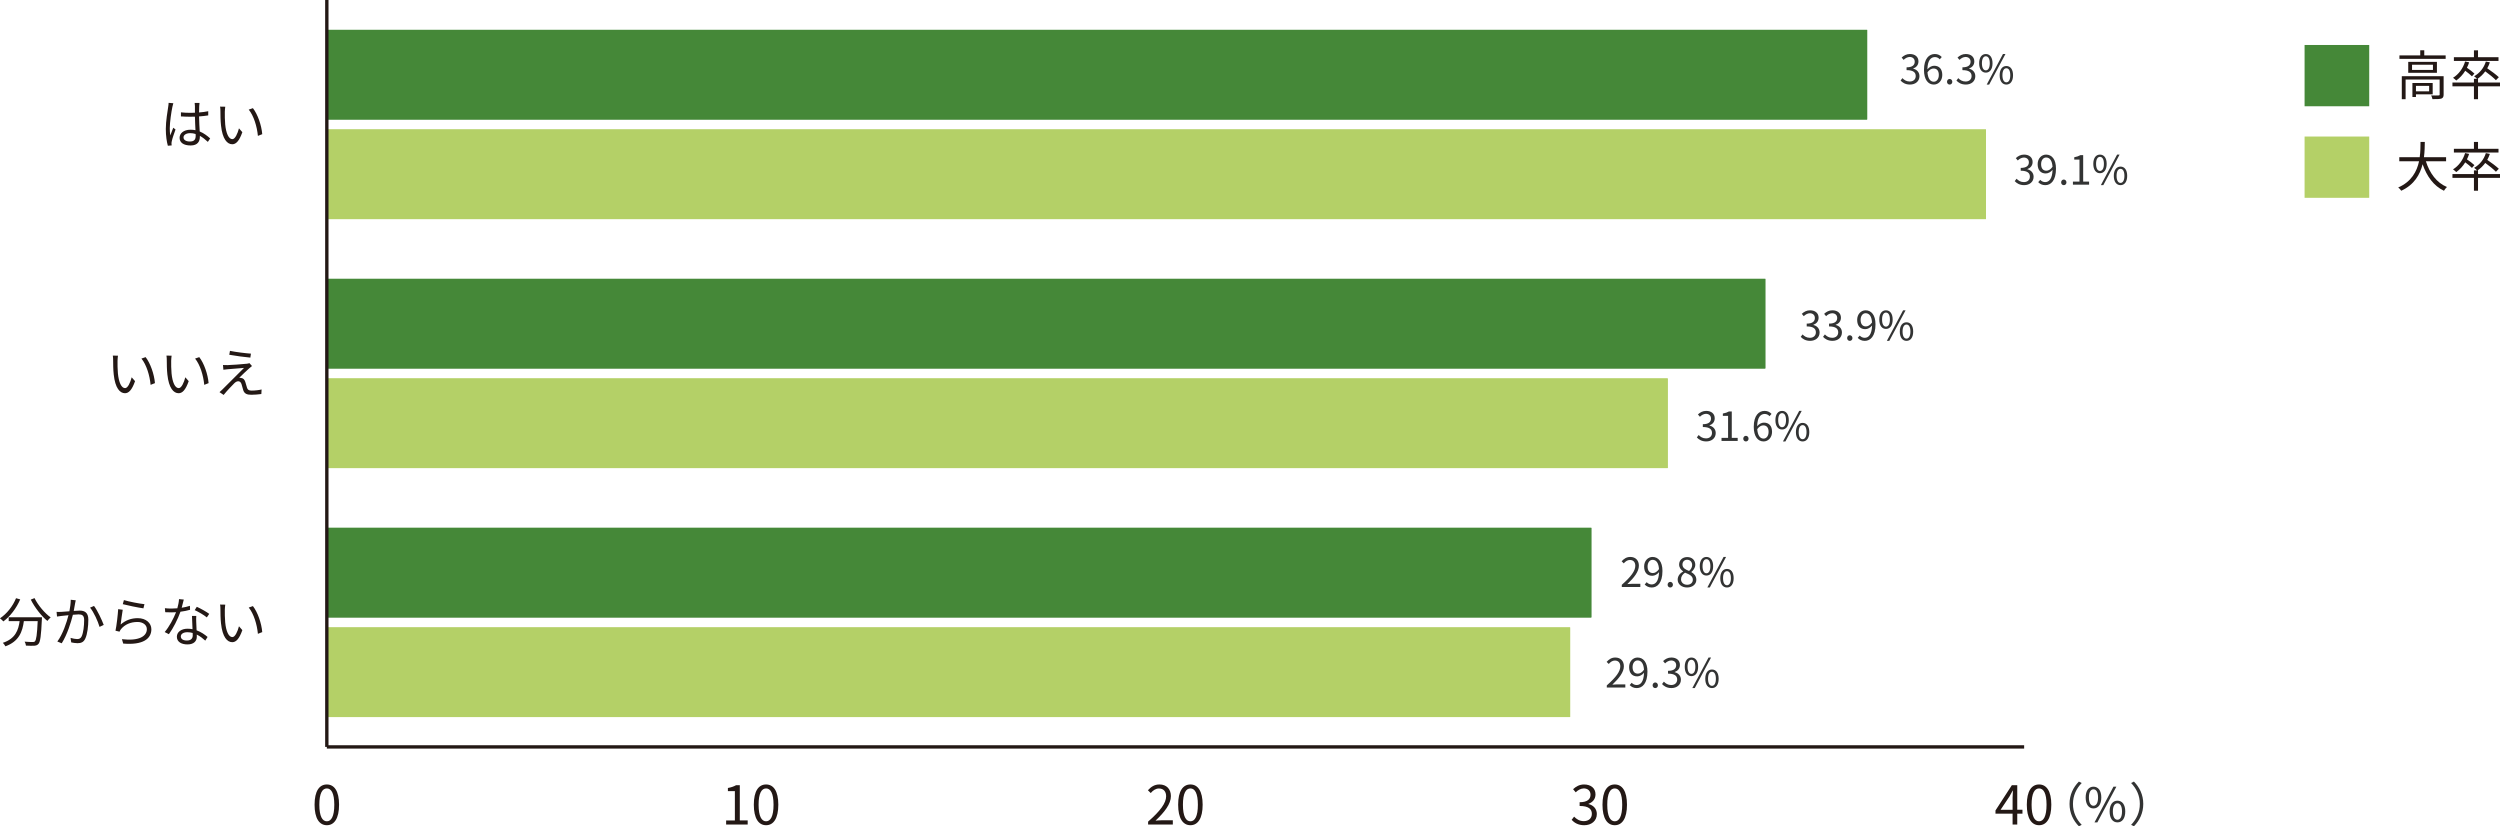 <?xml version="1.0" encoding="UTF-8"?><svg id="_レイヤー_2" xmlns="http://www.w3.org/2000/svg" viewBox="0 0 372.82 123.221"><defs><style>.cls-1{fill:none;stroke:#231815;stroke-miterlimit:10;stroke-width:.5px;}.cls-2{fill:#b4d067;}.cls-3{fill:#231815;}.cls-4{fill:#458838;}.cls-5{fill:#323333;}</style></defs><g id="_レイヤー_1-2"><path class="cls-3" d="M46.911,120.008c0-2.039.712-3.022,1.831-3.022,1.111,0,1.823.991,1.823,3.022,0,2.039-.712,3.054-1.823,3.054-1.119,0-1.831-1.015-1.831-3.054ZM49.853,120.008c0-1.711-.448-2.431-1.111-2.431-.672,0-1.119.72-1.119,2.431,0,1.727.448,2.471,1.119,2.471.664,0,1.111-.744,1.111-2.471Z"/><path class="cls-3" d="M108.287,122.35h1.303v-4.374h-1.039v-.464c.52-.096.896-.232,1.215-.416h.56v5.253h1.175v.608h-3.214v-.608ZM112.415,120.008c0-2.039.712-3.022,1.831-3.022,1.111,0,1.823.991,1.823,3.022,0,2.039-.712,3.054-1.823,3.054-1.119,0-1.831-1.015-1.831-3.054ZM115.357,120.008c0-1.711-.448-2.431-1.111-2.431-.672,0-1.119.72-1.119,2.431,0,1.727.448,2.471,1.119,2.471.664,0,1.111-.744,1.111-2.471Z"/><path class="cls-3" d="M171.215,122.526c1.839-1.607,2.687-2.774,2.687-3.782,0-.672-.352-1.159-1.079-1.159-.48,0-.896.296-1.215.68l-.424-.416c.48-.52.983-.864,1.727-.864,1.047,0,1.703.688,1.703,1.735,0,1.167-.919,2.359-2.295,3.662.304-.024.664-.056.959-.056h1.623v.632h-3.686v-.432ZM175.695,120.008c0-2.039.712-3.022,1.831-3.022,1.111,0,1.823.991,1.823,3.022,0,2.039-.712,3.054-1.823,3.054-1.119,0-1.831-1.015-1.831-3.054ZM178.637,120.008c0-1.711-.448-2.431-1.111-2.431-.672,0-1.119.72-1.119,2.431,0,1.727.448,2.471,1.119,2.471.664,0,1.111-.744,1.111-2.471Z"/><path class="cls-3" d="M234.375,122.263l.368-.48c.344.36.792.672,1.455.672.696,0,1.191-.416,1.191-1.087,0-.704-.472-1.175-1.823-1.175v-.56c1.207,0,1.623-.488,1.623-1.119,0-.568-.384-.927-.991-.943-.472.016-.888.256-1.215.584l-.392-.464c.44-.408.959-.704,1.639-.704.983,0,1.703.528,1.703,1.471,0,.712-.424,1.183-1.047,1.415v.032c.696.16,1.247.688,1.247,1.487,0,1.047-.84,1.671-1.879,1.671-.919,0-1.495-.384-1.879-.8ZM238.975,120.008c0-2.039.712-3.022,1.831-3.022,1.111,0,1.823.991,1.823,3.022,0,2.039-.712,3.054-1.823,3.054-1.119,0-1.831-1.015-1.831-3.054ZM241.917,120.008c0-1.711-.448-2.431-1.111-2.431-.672,0-1.119.72-1.119,2.431,0,1.727.448,2.471,1.119,2.471.664,0,1.111-.744,1.111-2.471Z"/><path class="cls-3" d="M301.605,121.343h-.776v1.615h-.696v-1.615h-2.551v-.48l2.439-3.766h.808v3.662h.776v.584ZM300.134,120.759v-1.799c0-.288.032-.76.048-1.063h-.032c-.144.288-.304.576-.472.864l-1.335,1.999h1.791ZM302.255,120.008c0-2.039.712-3.022,1.831-3.022,1.111,0,1.823.991,1.823,3.022,0,2.039-.712,3.054-1.823,3.054-1.119,0-1.831-1.015-1.831-3.054ZM305.197,120.008c0-1.711-.448-2.431-1.111-2.431-.672,0-1.119.72-1.119,2.431,0,1.727.448,2.471,1.119,2.471.664,0,1.111-.744,1.111-2.471Z"/><line class="cls-1" x1="48.74" y1="111.386" x2="301.857" y2="111.386"/><rect class="cls-2" x="48.74" y="19.307" width="247.422" height="13.366"/><rect class="cls-2" x="48.74" y="19.307" width="247.422" height="13.366"/><rect class="cls-2" x="48.74" y="56.436" width="199.963" height="13.366"/><rect class="cls-2" x="48.74" y="56.436" width="199.963" height="13.366"/><rect class="cls-2" x="48.74" y="93.565" width="185.409" height="13.366"/><rect class="cls-2" x="48.74" y="93.565" width="185.409" height="13.366"/><rect class="cls-4" x="48.74" y="4.456" width="229.704" height="13.366"/><rect class="cls-4" x="48.74" y="4.456" width="229.704" height="13.366"/><rect class="cls-4" x="48.74" y="41.584" width="214.517" height="13.366"/><rect class="cls-4" x="48.74" y="41.584" width="214.517" height="13.366"/><rect class="cls-4" x="48.74" y="78.713" width="188.573" height="13.366"/><rect class="cls-4" x="48.74" y="78.713" width="188.573" height="13.366"/><path class="cls-3" d="M361.766,24.049c.56,1.759,1.599,3.206,3.142,3.838-.144.136-.344.384-.448.56-1.535-.728-2.551-2.143-3.182-3.958-.384,1.535-1.247,3.07-3.19,3.958-.088-.16-.28-.368-.448-.488,1.983-.864,2.782-2.399,3.11-3.91h-2.95v-.608h3.046c.12-.84.112-1.639.12-2.271h.64c-.008.64-.016,1.431-.128,2.271h3.302v.608h-3.014ZM372.82,26.528h-3.278v1.919h-.608v-1.919h-3.206v-.568h3.206v-.552h.464c-.104-.12-.32-.296-.44-.376.824-.472,1.463-1.239,1.751-2.199l.6.12c-.104.32-.24.616-.392.888.6.408,1.343.959,1.727,1.327l-.432.448c-.336-.352-.999-.896-1.591-1.319-.328.448-.72.824-1.143,1.111h.064v.552h3.278v.568ZM368.638,25.04c-.216-.224-.624-.552-.999-.832-.368.6-.832,1.087-1.343,1.455-.104-.104-.344-.312-.48-.408.84-.52,1.487-1.383,1.799-2.431l.6.128c-.088.288-.2.552-.328.808.4.272.872.624,1.119.864l-.368.416ZM372.596,22.746h-6.652v-.56h2.99v-1.023h.608v1.023h3.054v.56Z"/><path class="cls-3" d="M364.716,8.258v.52h-6.892v-.52h3.102v-.76h.6v.76h3.19ZM364.412,14.095c0,.32-.072.496-.32.6-.264.088-.68.088-1.343.088-.032-.16-.112-.4-.192-.552.512.016.959.016,1.103,0,.136,0,.16-.04.16-.152v-2.215h-5.077v2.934h-.568v-3.438h6.237v2.734ZM363.413,9.226v1.631h-4.278v-1.631h4.278ZM362.821,9.649h-3.118v.776h3.118v-.776ZM360.286,14.063v.4h-.528v-2.087h3.022v1.687h-2.495ZM360.286,12.808v.816h1.967v-.816h-1.967ZM372.82,12.872h-3.278v1.919h-.608v-1.919h-3.206v-.568h3.206v-.552h.464c-.104-.12-.32-.296-.44-.376.824-.472,1.463-1.239,1.751-2.199l.6.12c-.104.32-.24.616-.392.888.6.408,1.343.959,1.727,1.327l-.432.448c-.336-.352-.999-.896-1.591-1.319-.328.448-.72.824-1.143,1.111h.064v.552h3.278v.568ZM368.638,11.384c-.216-.224-.624-.552-.999-.832-.368.6-.832,1.087-1.343,1.455-.104-.104-.344-.312-.48-.408.84-.52,1.487-1.383,1.799-2.431l.6.128c-.088.288-.2.552-.328.808.4.272.872.624,1.119.864l-.368.416ZM372.596,9.09h-6.652v-.56h2.99v-1.023h.608v1.023h3.054v.56Z"/><path class="cls-3" d="M3.014,89.386c-.576,1.343-1.503,2.535-2.511,3.286-.104-.128-.36-.352-.504-.464,1.007-.672,1.895-1.775,2.391-2.998l.624.176ZM6.261,92.049s-.008.208-.016.288c-.112,2.455-.232,3.374-.504,3.678-.168.2-.336.248-.616.28-.264.024-.76.008-1.255-.016-.016-.176-.088-.416-.2-.592.52.048,1.015.056,1.199.056.168,0,.264-.016.336-.104.208-.2.32-.999.416-3.014h-2.063c-.208,1.575-.72,3.022-2.75,3.758-.08-.152-.248-.392-.384-.52,1.879-.624,2.319-1.895,2.503-3.238h-1.631v-.576h4.965ZM5.149,89.194c.52,1.071,1.543,2.271,2.407,2.878-.152.128-.376.36-.488.528-.88-.712-1.887-1.999-2.479-3.182l.56-.224ZM11.294,89.522c-.032.144-.064.312-.096.464-.04.232-.112.696-.2,1.119.368-.024.696-.048.888-.048.704,0,1.287.272,1.287,1.343,0,.943-.136,2.191-.464,2.854-.248.528-.64.664-1.159.664-.296,0-.68-.064-.927-.12l-.104-.672c.328.104.752.176.967.176.296,0,.528-.064.696-.408.248-.536.368-1.559.368-2.423,0-.72-.328-.848-.832-.848-.192,0-.504.024-.848.056-.288,1.135-.824,2.91-1.663,4.254l-.656-.264c.808-1.079,1.399-2.87,1.663-3.926-.408.04-.792.08-.999.104-.184.024-.504.064-.712.096l-.064-.696c.248.016.456.008.704,0,.264-.008.728-.048,1.207-.088.112-.568.2-1.183.2-1.719l.744.08ZM14.021,90.362c.496.64,1.175,2.095,1.447,2.83l-.624.296c-.232-.816-.856-2.207-1.415-2.87l.592-.256ZM17.991,93.136c.76-.664,1.615-.951,2.559-.951,1.215,0,2.023.728,2.023,1.655,0,1.423-1.255,2.383-4.198,2.135l-.192-.656c2.495.304,3.718-.416,3.718-1.495,0-.632-.584-1.071-1.391-1.071-1.055,0-1.887.384-2.447,1.047-.112.136-.184.272-.24.4l-.6-.144c.16-.72.352-2.383.4-3.214l.68.088c-.104.544-.24,1.695-.312,2.207ZM18.479,89.49c.68.216,2.359.544,3.062.608l-.152.624c-.752-.104-2.471-.456-3.078-.624l.168-.608ZM28.342,90.938c-.416.12-.911.224-1.431.288-.392,1.119-1.095,2.495-1.727,3.35l-.624-.32c.664-.768,1.335-2.031,1.695-2.958-.232.016-.464.024-.696.024-.296,0-.624-.008-.919-.024l-.048-.6c.296.04.632.056.975.056.28,0,.576-.016.88-.04.12-.44.232-.943.248-1.367l.712.064c-.08.288-.184.768-.312,1.223.416-.064.832-.16,1.231-.288l.016.592ZM29.269,91.857c-.024.328-.016.56-.008.856.008.288.04.808.056,1.287.68.248,1.231.64,1.639.991l-.344.544c-.336-.304-.76-.656-1.271-.904.008.12.008.232.008.32,0,.632-.416,1.151-1.391,1.151-.872,0-1.583-.36-1.583-1.143,0-.728.688-1.199,1.583-1.199.264,0,.52.024.752.072-.024-.648-.064-1.423-.08-1.975h.64ZM28.733,94.392c-.248-.072-.52-.112-.8-.112-.584,0-.967.264-.967.624,0,.368.296.616.911.616.648,0,.864-.36.864-.752,0-.104,0-.232-.008-.376ZM30.844,92.073c-.424-.36-1.279-.848-1.807-1.087l.312-.496c.576.256,1.479.768,1.855,1.055l-.36.528ZM33.527,90.938c-.008.496,0,1.223.056,1.871.128,1.327.512,2.199,1.071,2.199.408,0,.776-.816.983-1.615l.504.576c-.472,1.343-.959,1.799-1.503,1.799-.744,0-1.463-.744-1.679-2.798-.08-.688-.088-1.647-.088-2.111,0-.184-.008-.512-.048-.704l.768.016c-.032.192-.056.56-.064.768ZM39.108,94.264l-.648.256c-.136-1.423-.616-2.99-1.367-3.918l.624-.216c.712.919,1.279,2.543,1.391,3.878Z"/><path class="cls-3" d="M17.527,53.81c-.008.496,0,1.223.056,1.871.128,1.327.512,2.199,1.071,2.199.408,0,.776-.816.983-1.615l.504.576c-.472,1.343-.959,1.799-1.503,1.799-.744,0-1.463-.744-1.679-2.798-.08-.688-.088-1.647-.088-2.111,0-.184-.008-.512-.048-.704l.768.016c-.032.192-.056.56-.064.768ZM23.108,57.136l-.648.256c-.136-1.423-.616-2.99-1.367-3.918l.624-.216c.712.919,1.279,2.543,1.391,3.878ZM25.527,53.81c-.008.496,0,1.223.056,1.871.128,1.327.512,2.199,1.071,2.199.408,0,.776-.816.983-1.615l.504.576c-.472,1.343-.959,1.799-1.503,1.799-.744,0-1.463-.744-1.679-2.798-.08-.688-.088-1.647-.088-2.111,0-.184-.008-.512-.048-.704l.768.016c-.032.192-.056.56-.064.768ZM31.108,57.136l-.648.256c-.136-1.423-.616-2.99-1.367-3.918l.624-.216c.712.919,1.279,2.543,1.391,3.878ZM37.149,54.945c-.304.272-1.183,1.087-1.479,1.399.08-.008.224,0,.296.024.312.032.496.24.608.568.072.232.176.632.264.888.088.296.272.424.68.424.52,0,1.127-.072,1.495-.168l-.04.68c-.336.056-1.063.112-1.487.112-.632,0-1.031-.144-1.207-.672-.072-.232-.192-.696-.264-.927-.096-.272-.264-.416-.48-.416s-.4.112-.584.288c-.296.288-1.151,1.183-1.599,1.751l-.616-.416c.104-.08.248-.208.392-.36.32-.312,2.479-2.471,3.262-3.254-.624.04-1.951.16-2.439.2-.256.016-.464.048-.64.072l-.056-.704c.184.016.424.024.672.016.456-.008,2.295-.136,2.894-.208.136-.016.304-.056.376-.088l.384.432c-.144.104-.344.272-.432.36ZM37.421,52.738l-.088.592c-.792-.072-2.175-.248-3.142-.424l.104-.584c.864.184,2.375.368,3.126.416Z"/><path class="cls-3" d="M25.847,15.394c-.048.128-.112.392-.136.536-.16.736-.392,2.303-.392,3.19,0,.384.016.696.072,1.079.128-.36.312-.832.448-1.151l.336.264c-.2.552-.48,1.359-.56,1.751-.024.104-.048.256-.04.352,0,.08.016.192.024.272l-.568.048c-.16-.568-.304-1.439-.304-2.511,0-1.159.264-2.671.36-3.326.032-.184.056-.392.056-.56l.704.056ZM30.996,21.159c-.392-.368-.784-.68-1.191-.904v.144c0,.656-.304,1.295-1.375,1.295-1.063,0-1.647-.44-1.647-1.143,0-.664.592-1.207,1.631-1.207.264,0,.512.024.736.072-.024-.608-.072-1.367-.08-2.023-.256.008-.504.016-.76.016-.448,0-.864-.024-1.327-.048v-.608c.448.048.88.072,1.343.072.248,0,.496-.008.744-.016v-.983c0-.136-.016-.344-.04-.48h.728c-.024.152-.04.312-.048.472-.008.216-.016.584-.024.951.48-.032.943-.096,1.367-.184v.624c-.432.072-.896.12-1.367.152.008.792.064,1.583.096,2.247.64.256,1.143.664,1.559,1.031l-.344.52ZM29.173,19.984c-.256-.088-.528-.128-.808-.128-.592,0-.999.264-.999.632,0,.392.384.616.951.616.672,0,.864-.328.864-.856,0-.072,0-.168-.008-.264ZM33.527,16.682c-.008.496,0,1.223.056,1.871.128,1.327.512,2.199,1.071,2.199.408,0,.776-.816.983-1.615l.504.576c-.472,1.343-.959,1.799-1.503,1.799-.744,0-1.463-.744-1.679-2.798-.08-.688-.088-1.647-.088-2.111,0-.184-.008-.512-.048-.704l.768.016c-.032.192-.056.56-.064.768ZM39.108,20.008l-.648.256c-.136-1.423-.616-2.99-1.367-3.918l.624-.216c.712.919,1.279,2.543,1.391,3.878Z"/><line class="cls-1" x1="48.739" y1="111.386" x2="48.739"/><rect class="cls-2" x="343.678" y="20.361" width="9.64" height="9.139"/><rect class="cls-4" x="343.678" y="6.708" width="9.64" height="9.139"/><path class="cls-5" d="M308.626,119.888c0-1.366.553-2.479,1.394-3.334l.42.217c-.805.833-1.303,1.87-1.303,3.117s.497,2.283,1.303,3.117l-.42.217c-.84-.854-1.394-1.968-1.394-3.334Z"/><path class="cls-5" d="M311.031,118.928c0-1.03.462-1.611,1.163-1.611.707,0,1.17.581,1.17,1.611,0,1.037-.462,1.632-1.17,1.632-.7,0-1.163-.595-1.163-1.632ZM312.88,118.928c0-.819-.28-1.219-.686-1.219-.399,0-.679.399-.679,1.219,0,.819.28,1.233.679,1.233.406,0,.686-.413.686-1.233ZM315.177,117.317h.434l-2.837,5.323h-.427l2.83-5.323ZM314.603,121.015c0-1.03.469-1.611,1.17-1.611s1.163.581,1.163,1.611c0,1.037-.462,1.625-1.163,1.625s-1.17-.588-1.17-1.625ZM316.452,121.015c0-.819-.28-1.219-.679-1.219-.406,0-.686.399-.686,1.219,0,.819.28,1.233.686,1.233.399,0,.679-.413.679-1.233Z"/><path class="cls-5" d="M319.621,119.888c0,1.366-.553,2.479-1.394,3.334l-.42-.217c.805-.833,1.303-1.87,1.303-3.117s-.497-2.283-1.303-3.117l.42-.217c.84.854,1.394,1.968,1.394,3.334Z"/><path class="cls-5" d="M239.617,102.211c1.379-1.205,2.015-2.081,2.015-2.836,0-.504-.264-.87-.81-.87-.36,0-.672.222-.911.51l-.318-.312c.36-.39.738-.648,1.295-.648.786,0,1.277.516,1.277,1.301,0,.875-.69,1.769-1.721,2.746.228-.018.498-.042.72-.042h1.217v.474h-2.764v-.324ZM243.33,101.821c.186.21.456.336.738.336.57,0,1.061-.468,1.103-1.835-.264.33-.642.546-1.013.546-.732,0-1.211-.474-1.211-1.385,0-.852.576-1.427,1.259-1.427.846,0,1.475.696,1.475,2.093,0,1.781-.768,2.465-1.595,2.465-.474,0-.81-.192-1.055-.45l.3-.342ZM245.165,99.872c-.06-.906-.396-1.385-.959-1.385-.42,0-.744.396-.744.995,0,.594.264.977.786.977.294,0,.624-.168.918-.588ZM246.45,102.199c0-.246.18-.426.396-.426s.396.18.396.426-.18.414-.396.414-.396-.168-.396-.414ZM247.855,102.013l.276-.36c.258.27.594.504,1.091.504.522,0,.893-.312.893-.816,0-.528-.354-.881-1.367-.881v-.42c.906,0,1.217-.366,1.217-.84,0-.426-.288-.696-.744-.708-.354.012-.666.192-.911.438l-.294-.348c.33-.306.72-.528,1.229-.528.738,0,1.277.396,1.277,1.103,0,.534-.318.888-.786,1.061v.024c.522.12.935.516.935,1.115,0,.786-.63,1.253-1.409,1.253-.69,0-1.121-.288-1.409-.6ZM251.244,99.435c0-.882.396-1.379.995-1.379.606,0,1.001.498,1.001,1.379,0,.888-.396,1.397-1.001,1.397-.6,0-.995-.51-.995-1.397ZM252.828,99.435c0-.702-.24-1.043-.588-1.043-.342,0-.582.342-.582,1.043s.24,1.055.582,1.055c.348,0,.588-.354.588-1.055ZM254.794,98.055h.372l-2.429,4.557h-.366l2.423-4.557ZM254.303,101.222c0-.882.402-1.379,1.001-1.379s.995.498.995,1.379c0,.888-.396,1.391-.995,1.391s-1.001-.504-1.001-1.391ZM255.886,101.222c0-.702-.24-1.043-.582-1.043-.348,0-.588.342-.588,1.043s.24,1.055.588,1.055c.342,0,.582-.354.582-1.055Z"/><path class="cls-5" d="M241.855,87.211c1.379-1.205,2.015-2.081,2.015-2.836,0-.504-.264-.87-.81-.87-.36,0-.672.222-.911.51l-.318-.312c.36-.39.738-.648,1.295-.648.786,0,1.277.516,1.277,1.301,0,.875-.69,1.769-1.721,2.746.228-.018.498-.042.72-.042h1.217v.474h-2.764v-.324ZM245.568,86.821c.186.21.456.336.738.336.57,0,1.061-.468,1.103-1.835-.264.33-.642.546-1.013.546-.732,0-1.211-.474-1.211-1.385,0-.852.576-1.427,1.259-1.427.846,0,1.475.696,1.475,2.093,0,1.781-.768,2.465-1.595,2.465-.474,0-.81-.192-1.055-.45l.3-.342ZM247.403,84.872c-.06-.906-.396-1.385-.959-1.385-.42,0-.744.396-.744.995,0,.594.264.977.786.977.294,0,.624-.168.917-.588ZM248.688,87.199c0-.246.18-.426.396-.426s.396.18.396.426-.18.414-.396.414-.396-.168-.396-.414ZM250.188,86.443c0-.588.408-.995.81-1.211v-.03c-.324-.222-.594-.552-.594-1.013,0-.672.516-1.115,1.205-1.115.75,0,1.205.48,1.205,1.157,0,.462-.324.858-.588,1.061v.03c.384.222.744.552.744,1.151,0,.642-.552,1.139-1.379,1.139-.81,0-1.403-.492-1.403-1.169ZM252.449,86.461c0-.588-.54-.81-1.163-1.061-.354.228-.6.576-.6.995,0,.468.39.81.917.81.504,0,.846-.306.846-.744ZM252.347,84.261c0-.432-.276-.786-.75-.786-.402,0-.696.288-.696.714,0,.528.474.756.989.959.3-.264.456-.564.456-.887ZM253.482,84.435c0-.882.396-1.379.995-1.379.606,0,1.001.498,1.001,1.379,0,.888-.396,1.397-1.001,1.397-.6,0-.995-.51-.995-1.397ZM255.066,84.435c0-.702-.24-1.043-.588-1.043-.342,0-.582.342-.582,1.043s.24,1.055.582,1.055c.348,0,.588-.354.588-1.055ZM257.033,83.055h.372l-2.429,4.557h-.366l2.423-4.557ZM256.541,86.222c0-.882.402-1.379,1.001-1.379s.995.498.995,1.379c0,.888-.396,1.391-.995,1.391s-1.001-.504-1.001-1.391ZM258.124,86.222c0-.702-.24-1.043-.582-1.043-.348,0-.588.342-.588,1.043s.24,1.055.588,1.055c.342,0,.582-.354.582-1.055Z"/><path class="cls-5" d="M253.045,65.233l.276-.36c.258.27.594.504,1.091.504.522,0,.894-.312.894-.816,0-.528-.354-.881-1.367-.881v-.42c.905,0,1.217-.366,1.217-.84,0-.426-.288-.696-.744-.708-.354.012-.666.192-.911.438l-.294-.348c.33-.306.72-.528,1.229-.528.738,0,1.277.396,1.277,1.103,0,.534-.318.888-.786,1.061v.024c.522.12.935.516.935,1.115,0,.786-.63,1.253-1.409,1.253-.69,0-1.121-.288-1.409-.6ZM256.728,65.299h.977v-3.28h-.78v-.348c.39-.072.672-.174.911-.312h.42v3.94h.882v.456h-2.411v-.456ZM259.968,65.419c0-.246.18-.426.396-.426s.396.18.396.426-.18.414-.396.414-.396-.168-.396-.414ZM263.885,62.067c-.174-.21-.438-.336-.708-.336-.6,0-1.109.462-1.133,1.829.27-.33.654-.534,1.001-.534.744,0,1.217.462,1.217,1.379,0,.852-.576,1.427-1.259,1.427-.846,0-1.469-.726-1.469-2.177,0-1.721.774-2.381,1.625-2.381.456,0,.786.192,1.025.45l-.3.342ZM263.747,64.406c0-.594-.258-.971-.792-.971-.276,0-.612.156-.9.564.066.911.396,1.409.948,1.409.42,0,.744-.402.744-1.001ZM264.762,62.655c0-.882.396-1.379.995-1.379.606,0,1.001.498,1.001,1.379,0,.888-.396,1.397-1.001,1.397-.6,0-.995-.51-.995-1.397ZM266.346,62.655c0-.702-.24-1.043-.588-1.043-.342,0-.582.342-.582,1.043s.24,1.055.582,1.055c.348,0,.588-.354.588-1.055ZM268.312,61.275h.372l-2.429,4.557h-.366l2.423-4.557ZM267.821,64.442c0-.882.402-1.379,1.001-1.379s.995.498.995,1.379c0,.888-.396,1.391-.995,1.391s-1.001-.504-1.001-1.391ZM269.404,64.442c0-.702-.24-1.043-.582-1.043-.348,0-.588.342-.588,1.043s.24,1.055.588,1.055c.342,0,.582-.354.582-1.055Z"/><path class="cls-5" d="M268.537,50.233l.276-.36c.258.27.594.504,1.091.504.522,0,.894-.312.894-.816,0-.528-.354-.881-1.367-.881v-.42c.905,0,1.217-.366,1.217-.84,0-.426-.288-.696-.744-.708-.354.012-.666.192-.911.438l-.294-.348c.33-.306.72-.528,1.229-.528.738,0,1.277.396,1.277,1.103,0,.534-.318.888-.786,1.061v.024c.522.12.935.516.935,1.115,0,.786-.63,1.253-1.409,1.253-.69,0-1.121-.288-1.409-.6ZM271.867,50.233l.276-.36c.258.27.594.504,1.091.504.522,0,.894-.312.894-.816,0-.528-.354-.881-1.367-.881v-.42c.905,0,1.217-.366,1.217-.84,0-.426-.288-.696-.744-.708-.354.012-.666.192-.911.438l-.294-.348c.33-.306.72-.528,1.229-.528.738,0,1.277.396,1.277,1.103,0,.534-.318.888-.786,1.061v.024c.522.12.935.516.935,1.115,0,.786-.63,1.253-1.409,1.253-.69,0-1.121-.288-1.409-.6ZM275.46,50.419c0-.246.18-.426.396-.426s.396.18.396.426-.18.414-.396.414-.396-.168-.396-.414ZM277.338,50.041c.186.21.456.336.738.336.57,0,1.061-.468,1.103-1.835-.264.33-.642.546-1.013.546-.732,0-1.211-.474-1.211-1.385,0-.852.576-1.427,1.259-1.427.846,0,1.475.696,1.475,2.093,0,1.781-.768,2.465-1.595,2.465-.474,0-.81-.192-1.055-.45l.3-.342ZM279.173,48.092c-.06-.906-.396-1.385-.959-1.385-.42,0-.744.396-.744.995,0,.594.264.977.786.977.294,0,.624-.168.917-.588ZM280.254,47.655c0-.882.396-1.379.995-1.379.606,0,1.001.498,1.001,1.379,0,.888-.396,1.397-1.001,1.397-.6,0-.995-.51-.995-1.397ZM281.838,47.655c0-.702-.24-1.043-.588-1.043-.342,0-.582.342-.582,1.043s.24,1.055.582,1.055c.348,0,.588-.354.588-1.055ZM283.805,46.275h.372l-2.429,4.557h-.366l2.423-4.557ZM283.313,49.442c0-.882.402-1.379,1.001-1.379s.995.498.995,1.379c0,.888-.396,1.391-.995,1.391s-1.001-.504-1.001-1.391ZM284.896,49.442c0-.702-.24-1.043-.582-1.043-.348,0-.588.342-.588,1.043s.24,1.055.588,1.055c.342,0,.582-.354.582-1.055Z"/><path class="cls-5" d="M300.451,27.013l.276-.36c.258.27.594.504,1.091.504.522,0,.894-.312.894-.816,0-.528-.354-.881-1.367-.881v-.42c.905,0,1.217-.366,1.217-.84,0-.426-.288-.696-.744-.708-.354.012-.666.192-.911.438l-.294-.348c.33-.306.72-.528,1.229-.528.738,0,1.277.396,1.277,1.103,0,.534-.318.888-.786,1.061v.024c.522.12.935.516.935,1.115,0,.786-.63,1.253-1.409,1.253-.69,0-1.121-.288-1.409-.6ZM304.254,26.821c.186.21.456.336.738.336.57,0,1.061-.468,1.103-1.835-.264.33-.642.546-1.013.546-.732,0-1.211-.474-1.211-1.385,0-.852.576-1.427,1.259-1.427.846,0,1.475.696,1.475,2.093,0,1.781-.768,2.465-1.595,2.465-.474,0-.81-.192-1.055-.45l.3-.342ZM306.089,24.872c-.06-.906-.396-1.385-.959-1.385-.42,0-.744.396-.744.995,0,.594.264.977.786.977.294,0,.624-.168.918-.588ZM307.374,27.199c0-.246.18-.426.396-.426s.396.18.396.426-.18.414-.396.414-.396-.168-.396-.414ZM309.132,27.079h.977v-3.28h-.78v-.348c.39-.072.672-.174.911-.312h.42v3.94h.882v.456h-2.411v-.456ZM312.168,24.435c0-.882.396-1.379.995-1.379.606,0,1.001.498,1.001,1.379,0,.888-.396,1.397-1.001,1.397-.6,0-.995-.51-.995-1.397ZM313.752,24.435c0-.702-.24-1.043-.588-1.043-.342,0-.582.342-.582,1.043s.24,1.055.582,1.055c.348,0,.588-.354.588-1.055ZM315.719,23.055h.372l-2.429,4.557h-.366l2.423-4.557ZM315.227,26.222c0-.882.402-1.379,1.001-1.379s.995.498.995,1.379c0,.888-.396,1.391-.995,1.391s-1.001-.504-1.001-1.391ZM316.81,26.222c0-.702-.24-1.043-.582-1.043-.348,0-.588.342-.588,1.043s.24,1.055.588,1.055c.342,0,.582-.354.582-1.055Z"/><path class="cls-5" d="M283.429,12.013l.276-.36c.258.27.594.504,1.091.504.522,0,.893-.312.893-.816,0-.528-.354-.881-1.367-.881v-.42c.906,0,1.217-.366,1.217-.84,0-.426-.288-.696-.744-.708-.354.012-.666.192-.911.438l-.294-.348c.33-.306.72-.528,1.229-.528.738,0,1.277.396,1.277,1.103,0,.534-.318.888-.786,1.061v.024c.522.12.935.516.935,1.115,0,.786-.63,1.253-1.409,1.253-.69,0-1.121-.288-1.409-.6ZM289.271,8.847c-.174-.21-.438-.336-.708-.336-.6,0-1.109.462-1.133,1.829.27-.33.654-.534,1.001-.534.744,0,1.217.462,1.217,1.379,0,.852-.576,1.427-1.259,1.427-.846,0-1.469-.726-1.469-2.177,0-1.721.774-2.381,1.625-2.381.456,0,.786.192,1.025.45l-.3.342ZM289.133,11.186c0-.594-.258-.971-.792-.971-.276,0-.612.156-.9.564.066.911.396,1.409.948,1.409.42,0,.744-.402.744-1.001ZM290.352,12.199c0-.246.18-.426.396-.426s.396.18.396.426-.18.414-.396.414-.396-.168-.396-.414ZM291.757,12.013l.276-.36c.258.27.594.504,1.091.504.522,0,.894-.312.894-.816,0-.528-.354-.881-1.367-.881v-.42c.905,0,1.217-.366,1.217-.84,0-.426-.288-.696-.744-.708-.354.012-.666.192-.911.438l-.294-.348c.33-.306.72-.528,1.229-.528.738,0,1.277.396,1.277,1.103,0,.534-.318.888-.786,1.061v.024c.522.12.935.516.935,1.115,0,.786-.63,1.253-1.409,1.253-.69,0-1.121-.288-1.409-.6ZM295.146,9.435c0-.882.396-1.379.995-1.379.606,0,1.001.498,1.001,1.379,0,.888-.396,1.397-1.001,1.397-.6,0-.995-.51-.995-1.397ZM296.73,9.435c0-.702-.24-1.043-.588-1.043-.342,0-.582.342-.582,1.043s.24,1.055.582,1.055c.348,0,.588-.354.588-1.055ZM298.697,8.055h.372l-2.429,4.557h-.366l2.423-4.557ZM298.205,11.222c0-.882.402-1.379,1.001-1.379s.995.498.995,1.379c0,.888-.396,1.391-.995,1.391s-1.001-.504-1.001-1.391ZM299.788,11.222c0-.702-.24-1.043-.582-1.043-.348,0-.588.342-.588,1.043s.24,1.055.588,1.055c.342,0,.582-.354.582-1.055Z"/></g></svg>